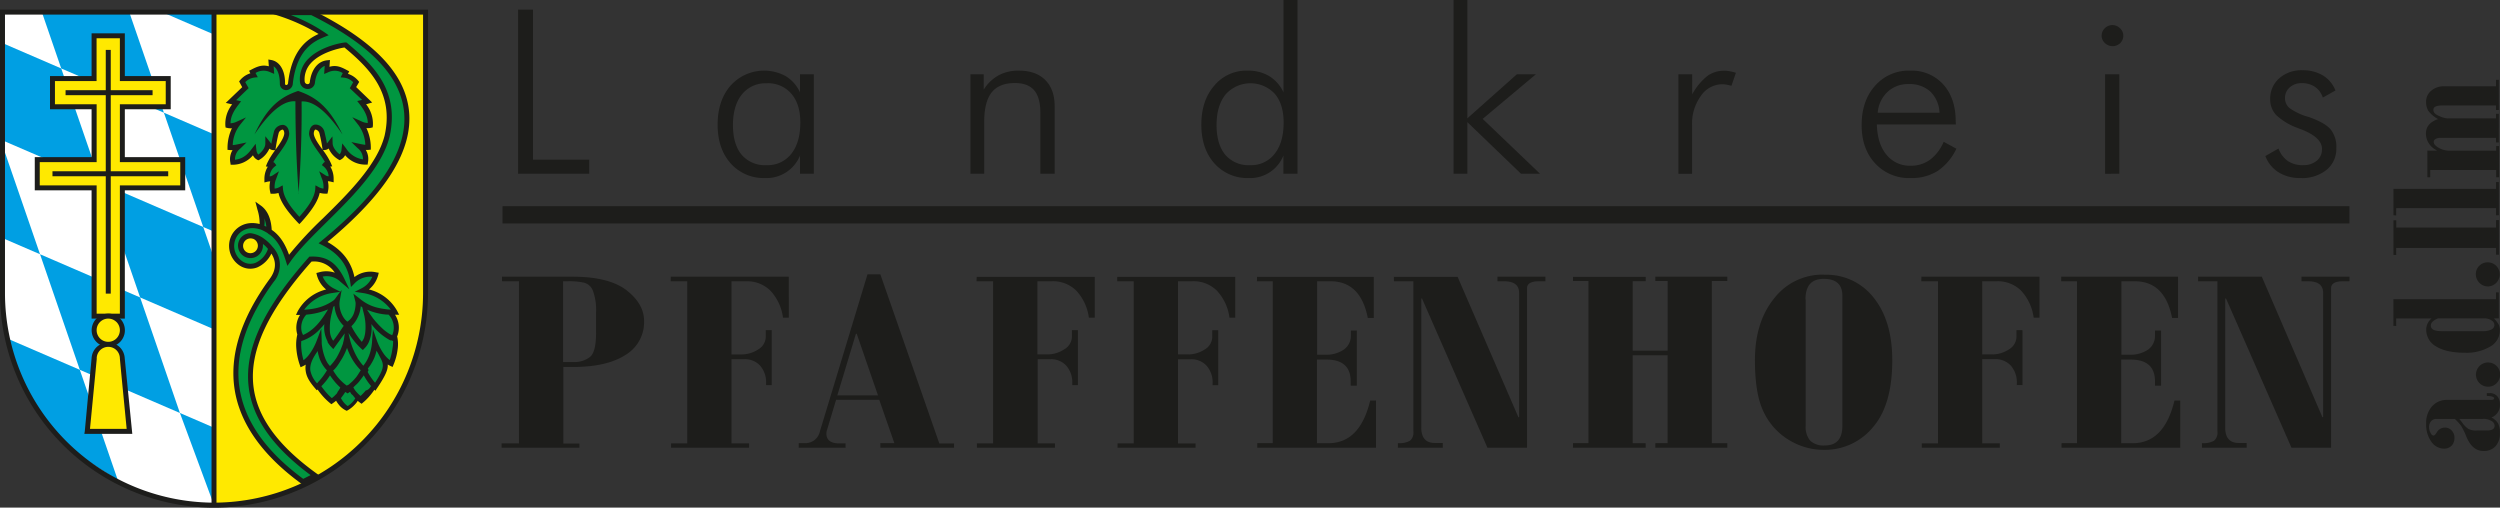 <svg xmlns="http://www.w3.org/2000/svg" viewBox="0 0 737.01 149.65"><rect x="0" y="0" width="737.01" height="149.65" fill="#333333" stroke="none"/><defs><style>.cls-1,.cls-2{fill:#1d1d1b;}.cls-1,.cls-3,.cls-4,.cls-5,.cls-6{fill-rule:evenodd;}.cls-3{fill:#ffe900;}.cls-4{fill:#fff;}.cls-5{fill:#009fe3;}.cls-6{fill:#009640;}</style></defs><g id="Ebene_2" data-name="Ebene 2"><g id="Ebene_1-2" data-name="Ebene 1"><path class="cls-1" d="M667.84,46l3.87-2.21a7.71,7.71,0,0,0,2.77,3.69A7.81,7.81,0,0,0,679,48.69,6.07,6.07,0,0,0,683,47.38a4.34,4.34,0,0,0,1.53-3.48c0-2.24-2-4.15-6-5.72a8.16,8.16,0,0,1-1-.39A18.56,18.56,0,0,1,671.11,34a6.64,6.64,0,0,1-1.85-4.77,7.89,7.89,0,0,1,2.65-6.13,9.82,9.82,0,0,1,6.84-2.39,11.46,11.46,0,0,1,6.09,1.55,9.08,9.08,0,0,1,3.66,4.42l-3.73,2.09a5.9,5.9,0,0,0-2.32-3.17,6.91,6.91,0,0,0-4-1.09A5.05,5.05,0,0,0,675,25.79a4,4,0,0,0-1.37,3.09,3.82,3.82,0,0,0,1.35,3,17.71,17.71,0,0,0,5.62,2.6c3.22,1.13,5.37,2.35,6.49,3.68a8.21,8.21,0,0,1,1.67,5.48,8,8,0,0,1-2.88,6.44,11.59,11.59,0,0,1-7.73,2.41,11.8,11.8,0,0,1-6.43-1.7A9.58,9.58,0,0,1,667.84,46m-47.25,5.24V21.9h4.19V51.21Zm-1-40.75a2.91,2.91,0,0,1,.93-2.18,3.14,3.14,0,0,1,4.44,0,2.89,2.89,0,0,1,1,2.18,3,3,0,0,1-.92,2.23,3.26,3.26,0,0,1-4.48,0A3,3,0,0,1,619.56,10.46Zm-43,26.21H553.3c.11,3.79,1.06,6.77,2.84,8.92a8.83,8.83,0,0,0,7.16,3.24A9.52,9.52,0,0,0,569,47.08,12.76,12.76,0,0,0,573,41.79l3.75,2.05a16.26,16.26,0,0,1-5.51,6.55,14.39,14.39,0,0,1-8,2.1,13.48,13.48,0,0,1-10.42-4.31q-4-4.3-4-11.31,0-7.2,4-11.63a13.15,13.15,0,0,1,10.32-4.42,12.49,12.49,0,0,1,9.75,4.08q3.66,4.08,3.66,10.88Zm-4.82-3.47A9.15,9.15,0,0,0,569.08,27a9.06,9.06,0,0,0-6.44-2.21,8.75,8.75,0,0,0-6.19,2.31,9.35,9.35,0,0,0-2.89,6.14Zm-72.9-5.41a17.84,17.84,0,0,1,4.41-5.38,8.27,8.27,0,0,1,5-1.59,8.69,8.69,0,0,1,1.74.17,10.74,10.74,0,0,1,1.73.45l-1.32,3.83a11.91,11.91,0,0,0-1.37-.33,7.37,7.37,0,0,0-1.37-.13,7.68,7.68,0,0,0-6.27,3.44,13.85,13.85,0,0,0-2.59,8.56v14.4H494.8V21.9h4.06ZM428.52,51.21V0h4.06V34.89l14.61-13h5.61L437.1,35.05,454,51.21h-5.61L432.58,36V51.21Zm-50.17,0V45.85a10.51,10.51,0,0,1-10.21,6.64A13,13,0,0,1,358,48.16q-3.84-4.33-3.84-11.42t3.8-11.48a12.28,12.28,0,0,1,9.81-4.44,12.11,12.11,0,0,1,6.42,1.63,10.84,10.84,0,0,1,4.19,4.8V0h4.13V51.21Zm-19.7-14.35c0,3.79.86,6.71,2.56,8.76a9,9,0,0,0,7.32,3.07,8.71,8.71,0,0,0,7.24-3.35q2.66-3.35,2.65-9.23c0-3.59-.87-6.42-2.62-8.47a9.82,9.82,0,0,0-14.48.19Q358.65,31.13,358.65,36.86ZM286.09,51.21V21.9H290v4.53a12,12,0,0,1,4.38-4.22,12.37,12.37,0,0,1,6-1.39c3.32,0,5.92.92,7.77,2.77s2.77,4.43,2.77,7.72v19.9H306.7V33.14q0-4.39-1.83-6.53c-1.22-1.42-3.12-2.13-5.67-2.13-3.11,0-5.39.93-6.85,2.76s-2.2,4.73-2.2,8.68V51.21Zm-50.24,0V45.85a10.66,10.66,0,0,1-10.27,6.64,13,13,0,0,1-10.18-4.33q-3.84-4.33-3.84-11.42t3.8-11.48a13.26,13.26,0,0,1,16.27-2.81,10.78,10.78,0,0,1,4.22,4.8V21.9h4.06V51.21ZM216.08,36.86c0,3.79.86,6.71,2.56,8.76A9,9,0,0,0,226,48.69a8.77,8.77,0,0,0,7.28-3.35q2.66-3.35,2.66-9.23c0-3.59-.87-6.42-2.64-8.47A9,9,0,0,0,226,24.55a8.92,8.92,0,0,0-7.28,3.28Q216.08,31.13,216.08,36.86ZM152.73,51.21V2.84h4.4V47.08h16.58v4.13Z"/><path class="cls-1" d="M648,81.57h18.79L684.66,123h.21V86.33c0-2.28-1.48-3.41-4.45-3.41h-1.93V81.57h14.14v1.35h-1.91c-2.35,0-3.51.7-3.51,2.08v47H675.54l-19.3-44H656v38.07c0,3,1.34,4.52,4,4.52h2.33V132H649.14v-1.36a6.47,6.47,0,0,0,3.57-.71,3.11,3.11,0,0,0,1-2.69V82.92H648Zm-40.34,0h34.44V93.73h-1.76q-2.13-10.82-11-10.81h-3.94v21.65h2.33a9.16,9.16,0,0,0,5.57-1.53,4.94,4.94,0,0,0,2-4.17V97.44h1.8V113.7h-1.8v-1.27c0-4.29-2.41-6.43-7.2-6.43h-2.75v24.66h3.37q9.31,0,12.32-12.58h1.71V132h-35v-1.36h4.55V82.92h-4.66Zm-41.21,0h34.8V93.65h-1.72a14.42,14.42,0,0,0-3.74-8,9.78,9.78,0,0,0-7.07-2.74h-4.35v21.57H587a9,9,0,0,0,5.29-1.51,4.38,4.38,0,0,0,2.17-3.65v-2h1.77v16.2h-1.66v-.48a7.46,7.46,0,0,0-1.77-5.25,6.09,6.09,0,0,0-4.7-1.91h-3.73v24.82h5.18V132h-23v-1.28h4.78V82.92H566.4Zm-34.13,6.69v37.26a6.2,6.2,0,0,0,1.35,4.41,5.75,5.75,0,0,0,4.29,1.39c3.47,0,5.18-1.93,5.18-5.8V87.21c0-3.33-1.82-5-5.48-5S532.27,84.24,532.27,88.26ZM537.91,81a17.58,17.58,0,0,1,14.51,6.83q5.43,6.84,5.43,18.37,0,13.25-5.77,19.83a18.34,18.34,0,0,1-14.36,6.59,19.58,19.58,0,0,1-10.36-2.93,19.22,19.22,0,0,1-7.4-8.19c-1.74-3.5-2.6-8.61-2.6-15.3q0-11.25,5.67-18.24a18,18,0,0,1,14.58-7Zm-74.19.62h21.44v1.27h-3.83v20.49h10.3V82.84H488V81.57h21.22v1.27h-4.56v47.82h4.56V132H488v-1.36h3.62V104.73h-10.3v25.93h3.83V132H463.72v-1.36h4.56V82.84h-4.56Zm-52.8,0h18.79L447.63,123h.21V86.33c0-2.28-1.49-3.41-4.46-3.41h-1.92V81.57H455.6v1.35h-1.91c-2.35,0-3.52.7-3.52,2.08v47H438.51l-19.3-44H419v38.07c0,3,1.34,4.52,4,4.52h2.34V132H412.1v-1.36a6.43,6.43,0,0,0,3.57-.71,3.11,3.11,0,0,0,1-2.69V82.92h-5.74Zm-40.34,0H405V93.73h-1.77q-2.12-10.82-11-10.81h-3.94v21.65h2.34a9.13,9.13,0,0,0,5.56-1.53,4.94,4.94,0,0,0,2.05-4.17V97.44H400V113.7h-1.81v-1.27q0-6.44-7.19-6.43h-2.76v24.66h3.38q9.3,0,12.32-12.58h1.71V132h-35v-1.36h4.56V82.92h-4.66Zm-41.22,0h34.8V93.65h-1.71a14.36,14.36,0,0,0-3.75-8,9.75,9.75,0,0,0-7.07-2.74h-4.35v21.57h2.64A9,9,0,0,0,355.2,103a4.37,4.37,0,0,0,2.18-3.65v-2h1.76v16.2h-1.66v-.48a7.42,7.42,0,0,0-1.77-5.25,6.06,6.06,0,0,0-4.7-1.91h-3.73v24.82h5.18V132h-23v-1.28h4.77V82.92h-4.88Zm-41.42,0h34.8V93.65H321a14.35,14.35,0,0,0-3.74-8,9.75,9.75,0,0,0-7.07-2.74h-4.35v21.57h2.63a9,9,0,0,0,5.29-1.51A4.36,4.36,0,0,0,316,99.33v-2h1.77v16.2h-1.66v-.48a7.42,7.42,0,0,0-1.77-5.25,6.07,6.07,0,0,0-4.7-1.91h-3.73v24.82H311V132h-23v-1.28h4.77V82.92h-4.88ZM252.33,98.41l-5.49,18.16h12l-6.27-18.16Zm3.41-17.54h3.79l17.39,49.87h4.34V132H259.53v-1.36h4.13l-4.45-12.77H246.48l-2.65,8.83a3.41,3.41,0,0,0-.21,1.09c0,1.95,1.29,2.93,3.84,2.93h1.82V132H235.46v-1.36h1.69a4.37,4.37,0,0,0,4.56-3.47Zm-58,.7h34.8V93.65h-1.71a14.36,14.36,0,0,0-3.75-8A9.75,9.75,0,0,0,220,82.92h-4.35v21.57h2.64a9,9,0,0,0,5.28-1.51,4.37,4.37,0,0,0,2.18-3.65v-2h1.76v16.2h-1.66v-.48a7.46,7.46,0,0,0-1.76-5.25,6.1,6.1,0,0,0-4.71-1.91h-3.73v24.82h5.18V132h-23v-1.28h4.77V82.92h-4.88ZM166,82.92v23.82h3.14a7.55,7.55,0,0,0,4.68-1.42c1.28-.94,1.9-3.32,1.9-7.15V92.06a16.24,16.24,0,0,0-.89-6.24,3.87,3.87,0,0,0-2.51-2.45,20.25,20.25,0,0,0-5.09-.45Zm-18-1.35h20.77q10.75,0,15.94,4c3.44,2.68,5.17,5.71,5.17,9.06a11.26,11.26,0,0,1-5.47,10c-3.66,2.36-8.79,3.55-15.34,3.55h-3v22.58h4.75V132H147.87v-1.28H153V82.92h-5Z"/><path class="cls-1" d="M715.6,44.39h2.74v-.1a5.49,5.49,0,0,1-3.17-4.89q0-3.1,3.61-4.29a8.61,8.61,0,0,1-2.9-2.44,5,5,0,0,1-.66-2.65,4.15,4.15,0,0,1,1.51-3.27,5.63,5.63,0,0,1,3.81-1.31h15.29V23.53h.84v8.9h-.84V31.09H720.06c-1.8,0-2.69.42-2.69,1.27s.56,1.34,1.69,1.83a7.35,7.35,0,0,0,2.46.72h14.31V33.55h.84V42h-.84V40.64H719.32A2.6,2.6,0,0,0,718,41a.94.94,0,0,0-.53.84c0,.59.48,1.17,1.47,1.73a6.17,6.17,0,0,0,3.13.85h13.81V43.07h.84v9.19h-.84V50.11H716.44v2.15h-.84Zm-10,19.07V55.68h30.25v-2h.84v9.78h-.84v-2.1H706.41v2.15Zm0,11.69V64.93h.83v2.15h29.42v-2.2h.84V75.1h-.84v-2H706.41v2.05Zm27.87,9.3a3.62,3.62,0,0,1-3.58-3.57,3.4,3.4,0,0,1,1-2.52,3.57,3.57,0,0,1,5,0,3.57,3.57,0,0,1-2.51,6.09Zm-1,9.41H718.73a5.35,5.35,0,0,0-1.63,1,1.57,1.57,0,0,0-.48,1.15c0,1.09,1.08,1.62,3.23,1.62h12.07a5.48,5.48,0,0,0,2.52-.48,1.49,1.49,0,0,0,.92-1.33,1.63,1.63,0,0,0-.82-1.35A3.63,3.63,0,0,0,732.47,93.86Zm-26.89,2.2V88.21h30.25v-2h.84v7.66h-1.45a8.7,8.7,0,0,1,1.41,1.83,4,4,0,0,1,.33,1.75,5.46,5.46,0,0,1-2.84,4.72,13.7,13.7,0,0,1-7.47,1.82c-3.6,0-6.39-.6-8.39-1.81a5.62,5.62,0,0,1-3-5,4.22,4.22,0,0,1,1.58-3.29H706.41v2.2ZM733.45,114a3.57,3.57,0,1,1,2.52-1A3.4,3.4,0,0,1,733.45,114Zm-1.38,9.5H725l.81,1a7.08,7.08,0,0,0,1.88,1.94,5,5,0,0,0,2.49.47h3c1.5,0,2.25-.48,2.25-1.43a1.69,1.69,0,0,0-1-1.41A4.5,4.5,0,0,0,732.07,123.48Zm-8.41,0h-5.41a2,2,0,0,0-1.55.67,2.51,2.51,0,0,0-.6,1.75,3.54,3.54,0,0,0,.42,1.67c.28.54.56.8.85.8s.53-.23.88-.71a2.82,2.82,0,0,1,2.53-1.63,2.61,2.61,0,0,1,2,.88,3,3,0,0,1,.81,2.11,3.26,3.26,0,0,1-.84,2.34,3,3,0,0,1-2.24.88,4.53,4.53,0,0,1-3.76-2.07,8.55,8.55,0,0,1-1.51-5.21,7.45,7.45,0,0,1,1.71-5.17,5.81,5.81,0,0,1,4.59-1.92h12.86c.59,0,.88-.16.88-.5s-.72-.66-2.16-.66v-.84h.83a2.88,2.88,0,0,1,2.21.88,3.39,3.39,0,0,1,.82,2.38,3.87,3.87,0,0,1-2.49,3.92,4.7,4.7,0,0,1,1.92,1.7,5.69,5.69,0,0,1,.57,2.84,5.56,5.56,0,0,1-1.28,3.94,4.61,4.61,0,0,1-3.61,1.4q-3.37,0-5.13-4.56a19.51,19.51,0,0,0-1.39-2.82A14.31,14.31,0,0,0,723.66,123.48Z"/><rect class="cls-2" x="148.15" y="60.78" width="544.47" height="5.1"/><path class="cls-3" d="M63.1,3.57V148.92a62.53,62.53,0,0,0,62.36-62.36v-83Z"/><path class="cls-4" d="M63.08,3.57V148.92A62.53,62.53,0,0,1,.73,86.56v-83Z"/><polygon class="cls-5" points="47.79 3.57 63.09 10.18 63.09 3.57 47.79 3.57"/><polygon class="cls-5" points="12.34 3.57 18.05 20.18 48.32 33.23 38.1 3.57 12.34 3.57"/><polygon class="cls-5" points="48.32 33.23 59.92 66.92 63.09 68.29 63.09 39.61 48.32 33.23"/><polygon class="cls-5" points="0.73 12.7 18.05 20.18 29.66 53.86 0.15 41.13 0.73 12.7"/><polygon class="cls-5" points="29.66 53.86 41.31 87.69 63.09 97.09 63.09 76.12 59.92 66.92 29.66 53.86"/><polygon class="cls-5" points="0.73 42.84 11.8 74.95 0.73 70.18 0.73 42.84"/><polygon class="cls-5" points="41.31 87.69 11.8 74.95 23.53 109.02 53.04 121.75 41.31 87.69"/><polygon class="cls-5" points="63.09 148.92 53.04 121.75 63.09 126.09 63.09 148.92"/><polygon class="cls-5" points="2.39 99.9 23.53 109.02 34.77 141.66 21.15 132.87 12.58 123.23 6.1 112.5 2.39 99.9"/><polygon class="cls-3" points="27.76 10.56 27.76 23.16 15.47 23.16 15.47 31.48 27.76 31.48 27.76 47.07 10.98 47.07 10.98 55.38 27.76 55.38 27.76 93.2 36.07 93.2 36.07 55.38 53.87 55.38 53.87 47.07 36.07 47.07 36.07 31.48 49.59 31.48 49.59 23.16 36.07 23.16 36.07 10.56 27.76 10.56"/><path class="cls-2" d="M27,22.43V9.82H36.8V22.43H50.33v9.78H36.8V46.33H54.6v9.79H36.8V93.93H27V56.12H10.25V46.33H27V32.21H14.74V22.43Zm1.47-11.14V23.9H16.2v6.84H28.49V47.8H11.72v6.85H28.49V92.47h6.85V54.65h17.8V47.8H35.34V30.74H48.86V23.9H35.34V11.29Z"/><rect class="cls-2" x="31.18" y="14.71" width="1.47" height="71.85"/><rect class="cls-2" x="19.33" y="26.59" width="25.65" height="1.47"/><rect class="cls-2" x="15.47" y="50.49" width="34.12" height="1.47"/><path class="cls-3" d="M31.91,93.2a4.16,4.16,0,1,1-4.15,4.16,4.16,4.16,0,0,1,4.15-4.16"/><path class="cls-2" d="M34.33,94.93a3.42,3.42,0,0,0-4.84,0,3.38,3.38,0,0,0-1,2.42,3.41,3.41,0,0,0,3.42,3.42,3.38,3.38,0,0,0,2.42-1,3.42,3.42,0,0,0,0-4.85m-2.42-2.46a4.9,4.9,0,1,1-3.45,1.43A4.87,4.87,0,0,1,31.91,92.47Z"/><path class="cls-3" d="M27.76,105.67l-2.08,21.5H38.15l-2.08-21.5a4.16,4.16,0,1,0-8.31,0"/><path class="cls-2" d="M25,127.1,27,105.63a4.89,4.89,0,0,1,9.77,0L39,127.9H24.87Zm3.53-21.36-2,20.7H37.34c-.61-6.41-1.41-14.25-2-20.77a3.46,3.46,0,0,0-1-2.42,3.42,3.42,0,0,0-4.83,0,3.46,3.46,0,0,0-1,2.42Z"/><path class="cls-6" d="M74.83,69.66a10.45,10.45,0,0,1,4.85,3.47M77,66.91a14,14,0,0,1,2.72,1.48m-5.86,1.09a2.94,2.94,0,1,1-2.93,2.93A2.94,2.94,0,0,1,73.82,69.48Zm31.48,47.58a10.74,10.74,0,0,1-1.89-2.77l-.14-.2-1,.68-1-.6-.7,1.16-1.29,1.73a6.83,6.83,0,0,0,2.88,3.24A7.5,7.5,0,0,0,105.3,117.06Zm-2-3.12a19.79,19.79,0,0,0,1.94-1.83c.78-1,1.38-2.06,2.07-3.09a16,16,0,0,0,3,4.69,18.15,18.15,0,0,1-3.72,4.41A9.26,9.26,0,0,1,103.28,113.94Zm-2,.11a17.21,17.21,0,0,1-3.83-4.64l-.16-.3a20.85,20.85,0,0,1-2.6,3.63l-1,1a20,20,0,0,0,4,4.49A9.75,9.75,0,0,0,101.27,114.05Zm1-14.42c-.41,3.51-4.25,9.71-5,9.17-2.39-1.62-3.11-6.38-3.17-7.84,0-.88-.71,1.62-1.32,2.51-3.32,4.81-2.17,7.28.62,10.54a17.1,17.1,0,0,0,3.84-4.9,16.9,16.9,0,0,0,5,5.62,17.12,17.12,0,0,0,5.07-5.67,15.81,15.81,0,0,0,3.29,5c4.22-6.28,3.24-6.69,1.51-10.12a10.15,10.15,0,0,1-1.52-3.2c-.06-.36,0,1.12-.49,3.08a13.84,13.84,0,0,1-2.83,5.13c-.13.15,0,.06,0,0C105.17,107.23,103.1,103.2,102.32,99.63Zm14.06-.49c-.14.21-.27.42-.4.64-3.48-1.19-7-5.85-8-7.42.75,3,.95,7.47-1.29,9.58a25.08,25.08,0,0,1-4.32-5.8l-4.1,5.65c-1.9-2-2.34-4.53-1.19-9.58-1.63,2.59-4.37,6.33-8.14,7.53l-.53-1.21c-.68,2.17-.46,5.64.6,8.74,2.15-1,4-4,5.07-6.75.1,3,.75,6.26,3.19,8.44a17.71,17.71,0,0,0,5-9.09,17.22,17.22,0,0,0,4.89,9.1,13.17,13.17,0,0,0,3.34-8.36c1,2.69,2.77,5.66,4.85,6.62C116.6,104.36,117,101.14,116.38,99.14Zm-1.47-7.06c-3-.42-6-.63-9.39-3.49.52,2-.54,6-3,7.07-1.76-.63-3.56-4.18-3-7.14C98.23,90.2,93.5,92,90,92.08a6.22,6.22,0,0,0-1,7.66c3.54-1.25,5.87-4,7.92-7.36-.68,3.24-1.19,6.62,1.35,9.28A53,53,0,0,0,102.29,96a8.64,8.64,0,0,1-3-7.09c-2.41,1.74-5.5,3.17-10.86,3.17,1.46-3,5-5.71,9.58-6.41A7.54,7.54,0,0,1,94.16,81a6.65,6.65,0,0,1,6.64,1.51c-2.32-4.76-5-6.3-9.3-6.12-22.3,25.08-25.31,44.56,1.42,63.81L89.27,142C61.18,121.56,67.77,99.49,80,82.7c2.85-3.8,1.79-7-.29-9.48-.64,2.86-4.56,7.26-9,4.27C65.2,73.07,69.38,64.39,77.11,67c.46-1.68-.06-3.5-.63-5.76,2.21,1.59,2.79,4.48,2.88,7,3,1.82,4.51,5.08,5.58,8.51,7.27-10.33,25.64-22.78,29.15-36.55,2.84-12.63-4-20-12.29-27-.28,0-13.42,1.81-12.69,10.83.26,1.9,2.81,1.91,3,.2.4-3.43,2.17-5.54,4.4-5.77l-.16,2.2c2.2-.92,3.38-.65,5.66.55l-.47.94a5.45,5.45,0,0,1,3.46,2l-1,1.73,4.25,4.09-1.65.39c1.25,1.63,2.84,4,2.52,6.68a4.55,4.55,0,0,1-2.84-.47,11.46,11.46,0,0,1,2.22,7,8.09,8.09,0,0,1-2.53-.28,4.71,4.71,0,0,1,1.73,4.63c-3,0-4.75-1.58-6.29-3.6a2.67,2.67,0,0,1-1.26,2.2c-.8-.41-2.86-2.19-2.83-4.17-.46.59-.9,1.2-1.57,1.26-.26-1.81-.54-3-.91-4.56-.65-1.65-2.92-2.42-3.06.49.23,2.64,4,6.19,5.11,9-.34,0-.83-.15-1,.11a5.27,5.27,0,0,1,1.75,4.28,5.24,5.24,0,0,1-2.07-.5,6.61,6.61,0,0,1,.42,4,4.64,4.64,0,0,1-2.33-.54C93.41,58.88,91,62,88.27,65c0,0,0,0-.06,0C85.47,62,83,58.9,82.68,55.85a4.48,4.48,0,0,1-2.32.53,6.58,6.58,0,0,1,.41-4,5.41,5.41,0,0,1-2.07.5,5.23,5.23,0,0,1,1.76-4.28c-.2-.26-.69-.08-1-.12,1.13-2.8,4.89-6.35,5.12-9-.14-2.91-2.42-2.14-3.06-.49a44.21,44.21,0,0,0-.92,4.56c-.66-.06-1.1-.67-1.57-1.26,0,2-2,3.76-2.83,4.16a2.64,2.64,0,0,1-1.25-2.2c-1.54,2-3.33,3.57-6.29,3.6a4.71,4.71,0,0,1,1.73-4.62,8.42,8.42,0,0,1-2.54.28,11.52,11.52,0,0,1,2.22-7,4.61,4.61,0,0,1-2.84.47c-.31-2.73,1.27-5.06,2.53-6.68l-1.65-.39,4.24-4.09-.94-1.73a5.43,5.43,0,0,1,3.46-2l-.48-.94c2.28-1.21,3.46-1.47,5.66-.55l-.16-2.2c2,.34,3.46,2.56,3.38,6.21.16,1.71,2.21,1.45,2.36-.08,1.23-11,7.08-13.27,9.82-14.39A54.12,54.12,0,0,0,81.57,3.71l10.4,0c32.82,16.39,40.3,37.37,3.28,67.73,5.61,2.86,8.06,6.64,8.74,11.58A7.14,7.14,0,0,1,110.76,81a7.49,7.49,0,0,1-3.84,4.68c4.55.7,8.12,3.37,9.58,6.41-5.36,0-8.45-1.43-10.87-3.17a8.59,8.59,0,0,1-2.94,7.1,23.4,23.4,0,0,0,4,5.88c2.51-2.78,2-6.25,1.29-9.6,1.58,2.48,4.4,6.19,8,7.49A6.28,6.28,0,0,0,114.91,92.08Z"/><path class="cls-2" d="M62.36,148.18V4.31H1.47V86.56a61.79,61.79,0,0,0,60.89,61.62m1.46,1.47H62.36A63.28,63.28,0,0,1,0,86.56V2.84H126.18V86.56a63.28,63.28,0,0,1-62.36,63.09Zm0-145.34V148.18a61.79,61.79,0,0,0,60.9-61.62V4.31Z"/><path class="cls-2" d="M93.77,112.65l.37-.4a17.07,17.07,0,0,0,1.33-1.67c.29-.4.56-.82.82-1.24v0h0v0l.09-.17a9.58,9.58,0,0,1-2.28-3.82,13.74,13.74,0,0,1-.47-1.89,4.91,4.91,0,0,1-.27.47c-1.55,2.24-2.06,3.9-1.86,5.34A7.85,7.85,0,0,0,93.46,113l.26-.25,0,0Zm14.62-3a14.35,14.35,0,0,0,1,1.65,15.86,15.86,0,0,0,1.18,1.54c3-4.61,2.59-5.42,1.4-7.68l-.46-.89a7.58,7.58,0,0,0-.42-.7l-.1-.16-.14.6a11.32,11.32,0,0,1-1.1,2.69c-.17.3-.35.61-.55.92v0h0l0,0v0l0,0h0l0,0-.1.15v0l0,0h0l0,0-.06.08v0h0l0,0h0l0,0,0,0h0c-.19.26-.38.52-.59.78.06.15.13.31.2.46h0l0,0h0l0,0h0v0Zm-5.61,3.76.69-.61.37-.32h0c.23-.23.45-.46.66-.7s.38-.43.56-.65h0c.33-.46.64-.94.94-1.43l.35-.55a16.83,16.83,0,0,1-2.87-3.91,17.92,17.92,0,0,1-1.17-2.69,19.64,19.64,0,0,1-1.27,2.79c-.19.35-.4.69-.61,1l0,0c-.24.41-.48.78-.71,1.12a10.38,10.38,0,0,1-1.1,1.4,3.3,3.3,0,0,1-.41.36,18.2,18.2,0,0,0,1.11,1.65h0v0l0,0v0l0,0c.21.28.44.54.67.8a14.75,14.75,0,0,0,2.22,2Zm6.62.4a17.55,17.55,0,0,1-1.32-1.76,15.31,15.31,0,0,1-.83-1.41h0v0c-.31.45-.64.91-1,1.35h0c-.14.2-.29.4-.45.59a8.17,8.17,0,0,1-1,1h0c-.2.21-.42.41-.63.6.07.15.14.29.22.43h0l.06.1h0v0h0v0h0v0h0v0h0v0h0v0h0v0h0l0,0h0v0h0v0h0v0h0v0h0v0h0l0,0h0v0h0a5.89,5.89,0,0,0,.41.57,9.34,9.34,0,0,0,1.44,1.44,15.65,15.65,0,0,0,1.54-1.62C108.58,115,109,114.41,109.4,113.81Zm-10,1.88.41-.55a9,9,0,0,0,.52-.89,18,18,0,0,1-1.7-1.78l-.46-.57h0l0,0,0,0h0l0,0c-.31-.41-.61-.83-.89-1.24a18.2,18.2,0,0,1-1.07,1.53,18.88,18.88,0,0,1-1.48,1.67l0,0,0,0a22,22,0,0,0,1.41,1.81,16,16,0,0,0,1.69,1.7,10.49,10.49,0,0,0,1.56-1.49l.12-.14Zm4.19.48h0l-.12-.18h0l0,0h0v0h0v0h0v0h0v0h0v0h0v0h0l0,0v0h0l-.06-.1h0l0,0h0c-.08-.13-.15-.26-.22-.39l-.71.49,0,0h0l-.06-.05-.63-.39c-.14.24-.28.45-.43.66h0v0h0v0c-.13.2-.27.39-.42.58v0h0v0h0l-.43.59a7.75,7.75,0,0,0,1,1.45,5.55,5.55,0,0,0,1,.88,7.72,7.72,0,0,0,1.35-1.12,5.58,5.58,0,0,0,.87-1.16c-.23-.27-.46-.56-.69-.88Zm-29-45.79-.08,0h0A2.2,2.2,0,0,0,72.27,74a2.21,2.21,0,0,0,3.11,0,2.2,2.2,0,0,0-.7-3.58h0ZM93.09,38.21H93c-.26,0-.52.6-.49,1.26.11,1.22,1.37,3,2.6,4.69l-.08-.56a42.9,42.9,0,0,0-.88-4.38A1.46,1.46,0,0,0,93.09,38.21Zm-9.83,0h0a1.5,1.5,0,0,0-1.1,1,43.72,43.72,0,0,0-.87,4.39l-.08.55c1.22-1.7,2.48-3.47,2.6-4.79,0-.62-.23-1.11-.5-1.15Zm17,47.82h0l-2.19.34a12.57,12.57,0,0,0-8.4,4.93,20.6,20.6,0,0,0,3.45-.44,14.33,14.33,0,0,0,5.23-2.32l.06-.06a2.91,2.91,0,0,0,.39-.41ZM78.52,66.84a10.06,10.06,0,0,0-.59-2.47,7.6,7.6,0,0,1,0,2.18Zm18.1,33.88a8.68,8.68,0,0,1-1-5.17c-.4.49-.82,1-1.28,1.45a12.82,12.82,0,0,1-5.12,3.41l0,0-.4.14a12.68,12.68,0,0,0,0,2,17.75,17.75,0,0,0,.65,3.65,8.43,8.43,0,0,0,1.74-1.78,16.31,16.31,0,0,0,1.71-2.92h0c.19-.41.35-.81.5-1.21l1.3-3.45.12,3.69c0,.5,0,1,.1,1.51v0a15.24,15.24,0,0,0,.93,3.57,8.65,8.65,0,0,0,.75,1.49h0v0c.15.21.31.41.47.6h0l.19.21a15.17,15.17,0,0,0,1.87-2.36h0a22.39,22.39,0,0,0,2-4.4v0l0-.06V101a8.24,8.24,0,0,0,.32-1.46l.15-1.26-3.36,4.64-.61-.64a7,7,0,0,1-1.14-1.55h0Zm19.27-.19-.17-.06-.31-.12,0,0h0l-.07,0h0l0,0-.07,0h0l-.06,0-.06,0h0l-.07,0,0,0h0a17.07,17.07,0,0,1-5.61-4.82,10.09,10.09,0,0,1-.59,4.94,5.84,5.84,0,0,1-1.44,2.24l-.47.49-.53-.48A18.84,18.84,0,0,1,104,100c-.43-.57-.85-1.19-1.27-1.86l.3,1.38a21.18,21.18,0,0,0,1.94,5.23,14.7,14.7,0,0,0,2,2.92v0l0,0,0,0h0l.14.15,0,0,.31-.41h0c.19-.26.36-.52.52-.77v0h0v0h0a12.44,12.44,0,0,0,.89-1.84,14.54,14.54,0,0,0,.86-4.21l.24-3.55,1.18,3.36a16.49,16.49,0,0,0,2.09,4,8.12,8.12,0,0,0,1.7,1.75,16.17,16.17,0,0,0,.79-3.36A11,11,0,0,0,115.89,100.53Zm-6-6.78a27.07,27.07,0,0,0,2.68,2.94,12.8,12.8,0,0,0,2.54,1.91h0l.05,0,.46.22a5.54,5.54,0,0,0-1.07-6.07l-.37,0-.12,0a18.23,18.23,0,0,1-5.84-1.44l.4.63C109,92.49,109.44,93.11,109.91,93.75Zm-2.56,5.81a8.21,8.21,0,0,0,.34-1.52,15.41,15.41,0,0,0-.39-5.5l-.5-2-.43-.25a9,9,0,0,1-.94,3.36,8.59,8.59,0,0,1-1.82,2.52,24,24,0,0,0,3.07,4.61A6.11,6.11,0,0,0,107.35,99.56Zm-4.91-4.73,0,0,0,0a5.08,5.08,0,0,0,1.91-2.48,9.1,9.1,0,0,0,.51-3,3.39,3.39,0,0,0-.1-.57l-.56-2.2L106,88c3,2.5,5.58,2.86,8.31,3.23l.91.06a12.57,12.57,0,0,0-8.4-4.93l-2.26-.34,2-1a6.88,6.88,0,0,0,3.2-3.41,6.28,6.28,0,0,0-5.3,2l-1,1-.2-1.39c-.69-5-3.27-8.44-8.34-11l-1-.51.87-.71c17.62-14.46,25.57-27,24.3-38.27C117.93,22.3,109,13.09,91.79,4.47l-6,0a47.08,47.08,0,0,1,10,5.14l1.11.77-1.25.51C93,12,87.49,14.21,86.32,24.66a2,2,0,0,1-2,1.91h0a1.86,1.86,0,0,1-1.82-1.85c0-2.5-.64-4.38-1.83-5.17l.16,2.23-1.1-.46a4.49,4.49,0,0,0-4.4.2L76,22.78a10.29,10.29,0,0,0-1.07.09,4.63,4.63,0,0,0-2.63,1.34l1,1.77-3.68,3.54,1.45.35-.69.9c-1.22,1.57-2.43,3.45-2.41,5.57a4.57,4.57,0,0,0,1.84-.48l2.71-1.24L70.61,37a10.28,10.28,0,0,0-2,5.78,12,12,0,0,0,1.58-.26L72.68,42l-1.82,1.77a4,4,0,0,0-1.58,3.32c2.42-.25,3.85-1.71,5-3.27l1.09-1.44.22,1.8a2.25,2.25,0,0,0,.56,1.4c.81-.58,2.09-1.92,2.07-3.27l0-2.15,1.34,1.68c.16.2.3.39.43.54.22-1.25.45-2.24.74-3.43l.06-.22a2.76,2.76,0,0,1,2.75-1.91c.48.08,1.62.49,1.72,2.63-.15,1.83-1.54,3.77-2.88,5.64a31.36,31.36,0,0,0-1.82,2.71,1,1,0,0,1,.47.35l.44.57-.56.45A4.11,4.11,0,0,0,79.49,52a1.82,1.82,0,0,0,.87-.27l1.88-1.24-.78,2.11a6.23,6.23,0,0,0-.49,3,3.54,3.54,0,0,0,1.36-.41l1-.55.1,1.12c.23,2.69,2.49,5.6,4.82,8.15,2.27-2.54,4.47-5.44,4.69-8.17L93,54.63l1,.55a3.68,3.68,0,0,0,1.35.42,6.14,6.14,0,0,0-.48-3l-.78-2.11L96,51.71a1.85,1.85,0,0,0,.88.26,4.11,4.11,0,0,0-1.43-2.86l-.56-.45.44-.57a1,1,0,0,1,.46-.34A31.25,31.25,0,0,0,94,45c-1.34-1.87-2.73-3.81-2.88-5.53.1-2.24,1.23-2.66,1.72-2.74a2.74,2.74,0,0,1,2.75,1.91l.06.21c.28,1.2.52,2.2.73,3.44.11-.12.23-.27.35-.42L98,40.2l.06,2c0,1.35,1.26,2.7,2.07,3.28a2.24,2.24,0,0,0,.55-1.41l.22-1.8,1.1,1.44a7.1,7.1,0,0,0,5,3.27,4,4,0,0,0-1.58-3.32l-1.85-1.78,2.51.54a14.22,14.22,0,0,0,1.61.27,10.29,10.29,0,0,0-2-5.79l-1.83-2.34,2.71,1.22a4.61,4.61,0,0,0,1.85.48c0-2.12-1.19-4-2.41-5.57l-.7-.9,1.45-.34L103.12,26l1-1.76a4.57,4.57,0,0,0-2.63-1.34l-1.07-.1.63-1.26a4.44,4.44,0,0,0-4.39-.19l-1.1.46.17-2.39c-1.51.62-2.58,2.41-2.88,4.91a2.06,2.06,0,0,1-2.06,1.9,2.3,2.3,0,0,1-2.36-2.09,8.43,8.43,0,0,1,2.67-7c3.85-3.75,10.51-4.69,10.81-4.62l.22,0,.18.14c8,6.67,15.55,14.3,12.53,27.69-2.31,9.09-10.93,17.6-18.53,25.11-4.21,4.16-8.18,8.08-10.73,11.71l-.86,1.21-.44-1.42c-.85-2.73-2.19-6.07-5-7.93h0l-.07,0h0L79,68.8l-.33-.21h0q-.26-.17-.57-.33c-.36-.2-.76-.39-1.15-.56h0c-3.78-1.27-6.29.44-7.29,2.3a5.41,5.41,0,0,0,1.66,6.94,4.15,4.15,0,0,0,4,.54A6.86,6.86,0,0,0,79,73.38a8.62,8.62,0,0,0-1.49-1.46,4,4,0,0,1,0,.49,3.67,3.67,0,1,1-6.26-2.59,3.71,3.71,0,0,1,2.6-1.08A8.56,8.56,0,0,1,78,70.49a12.46,12.46,0,0,1,2.33,2.25,7.73,7.73,0,0,1,.32,10.4c-8.17,11.18-11.55,21.76-10,31.45s7.8,18.51,18.74,26.58l2.18-1.1c-11.27-8.35-17.25-16.92-18.28-26.19-1.21-11,4.42-23,17.72-38l.2-.23h.31c4.72-.21,7.64,1.69,10,6.53L103,85.29l-2.65-2.23a5.74,5.74,0,0,0-5.22-1.52A7,7,0,0,0,98.34,85l2,1,.38-.52-.56,3.15C99.71,91.2,101.17,94.05,102.44,94.83Zm-4.18-4.37-.44,1.91A16.68,16.68,0,0,0,97.28,98a5.89,5.89,0,0,0,.56,1.85v0c.12.21.25.41.39.61a37.85,37.85,0,0,0,2.35-3.31l.74-1.1a9.13,9.13,0,0,1-2.72-5.86ZM89,98l.33.76c3.22-1.38,5.3-4.19,6.92-6.8l.46-.75a20.64,20.64,0,0,1-6.4,1.55A5.53,5.53,0,0,0,89,98Zm-1-40.94c.68-9,1-18.2.91-27.15,4.51-.33,9,5.21,12.06,9.74-4-8.26-7.9-11.07-13.09-12.84-5.12,1.75-9,4.55-12.85,12.79,3.09-4.53,7.54-10.08,12.06-9.74C87.09,38.87,87.38,48.13,88.06,57.1Zm29.06,42a10.67,10.67,0,0,1,.17,3.89,17.49,17.49,0,0,1-1.2,4.53l-.29.7-.69-.32a4.92,4.92,0,0,1-.74-.41c.11,1.51-.67,3.31-3.15,7l-.5.75-.29-.3c-.36.53-.75,1.06-1.18,1.58a15.93,15.93,0,0,1-2.16,2.19l-.44.37-.46-.34c-.23-.16-.45-.34-.67-.52a7.19,7.19,0,0,1-.91,1.15,8.63,8.63,0,0,1-2,1.6l-.33.18-.34-.16a5.83,5.83,0,0,1-1.8-1.41,9.17,9.17,0,0,1-1-1.41,10.65,10.65,0,0,1-.94.72l-.45.31-.42-.34A18.23,18.23,0,0,1,95,116.6q-.74-.85-1.38-1.77l-.24.22-.49-.57c-1.47-1.72-2.52-3.26-2.76-5.06a6,6,0,0,1,0-1.93,6.14,6.14,0,0,1-.78.44l-.74.34-.26-.77a19.42,19.42,0,0,1-1-4.88,12.76,12.76,0,0,1,.3-4,7,7,0,0,1,.81-5.78h-1.2l.5-1.06a13.08,13.08,0,0,1,8.38-6.44,8.17,8.17,0,0,1-2.7-4.15l-.18-.71.72-.18a7.69,7.69,0,0,1,4.72.09,7.25,7.25,0,0,0-6.87-3.27C79,91.61,73.55,103.25,74.7,113.72c1,9.09,7.1,17.56,18.64,25.87l1,.7-5.12,2.59-.36-.27c-11.49-8.37-18.12-17.72-19.69-27.8s1.89-21,10.3-32.54c1.92-2.56,2.09-5.08.53-7.52a8.33,8.33,0,0,1-4.15,4.08,5.67,5.67,0,0,1-5.45-.73,6.93,6.93,0,0,1-2.08-8.82c1.2-2.22,4-4.29,8.23-3.24a13.77,13.77,0,0,0-.68-4.32l-.59-2.28,1.64,1.18c1.91,1.38,3,3.78,3.18,7.14,2.7,1.81,4.16,4.7,5.11,7.35a112.82,112.82,0,0,1,10-10.75C102.71,57,111.17,48.62,113.38,40c2.8-12.45-4.27-19.71-11.83-26-1.26.17-7.06,1.37-10,4.73a7,7,0,0,0-1.73,5.29.86.86,0,0,0,.87.78.6.6,0,0,0,.64-.59c.44-3.7,2.38-6.16,5.07-6.43l.87-.09-.14,2c1.86-.52,3.17-.1,5.18,1l.64.34-.37.74a6.45,6.45,0,0,1,3,2l.31.38L105,25.67l4.72,4.55-1.79.53a9.23,9.23,0,0,1,2,6.3l-.06.51-.5.12a3.78,3.78,0,0,1-1.35.07,13.67,13.67,0,0,1,1.3,5.68l0,.69-.69.07a7.18,7.18,0,0,1-.8,0,5.15,5.15,0,0,1,.64,3.7l-.09.64h-.64a7.79,7.79,0,0,1-6-2.78,2.83,2.83,0,0,1-1.24,1.29l-.34.19-.34-.18a7.15,7.15,0,0,1-2.93-3.27,2,2,0,0,1-1.07.44l-.62.05a20.29,20.29,0,0,1,2.37,3.87l.37.9-.58.06a6.86,6.86,0,0,1,1,3.7v.95l-.92-.22a4,4,0,0,0-.59-.09l-.19,0a6.7,6.7,0,0,1,0,3.09l-.13.56H96a6.07,6.07,0,0,1-1.75-.23c-.65,3-3.09,6-5.44,8.63l-.56.58-.58-.59c-2.52-2.71-4.91-5.62-5.57-8.6a5.53,5.53,0,0,1-1.75.24l-.58,0-.12-.56a6.53,6.53,0,0,1,0-3.08l-.19,0a5.59,5.59,0,0,0-.59.08l-.92.23v-.95a6.78,6.78,0,0,1,1-3.7l-.58-.07.36-.89a20.89,20.89,0,0,1,2.38-3.87l-.62-.05a2.06,2.06,0,0,1-1.08-.44,7.25,7.25,0,0,1-2.92,3.27l-.35.17-.34-.18a2.82,2.82,0,0,1-1.23-1.3,7.82,7.82,0,0,1-6,2.79H68l-.09-.64a5.13,5.13,0,0,1,.65-3.69,5.25,5.25,0,0,1-.8,0l-.69-.07,0-.69a13.79,13.79,0,0,1,1.29-5.67A4,4,0,0,1,67,37.71l-.5-.12-.06-.51a9.22,9.22,0,0,1,2-6.31l-1.88-.44L71.4,25.7,70.49,24l.31-.39a6.48,6.48,0,0,1,3-2l-.37-.74.63-.33c2-1.06,3.33-1.48,5.19-1l-.14-2,.92.16c2.5.49,4.07,3.16,4,6.94a.38.38,0,0,0,.36.43.58.58,0,0,0,.53-.59c1.11-10,5.9-13.06,9-14.46A56,56,0,0,0,81.33,4.4l-2.45-.82h14.4c17.14,8.74,26.07,18.2,27.27,28.89,1.31,11.65-6.54,24.37-24,38.87,4.44,2.51,7,5.84,7.94,10.34a7.64,7.64,0,0,1,6.39-1.4l.78.13-.19.77a8.17,8.17,0,0,1-2.7,4.15,13.07,13.07,0,0,1,8.38,6.45l.51,1h-1.21A7,7,0,0,1,117.12,99.09Z"/></g></g></svg>